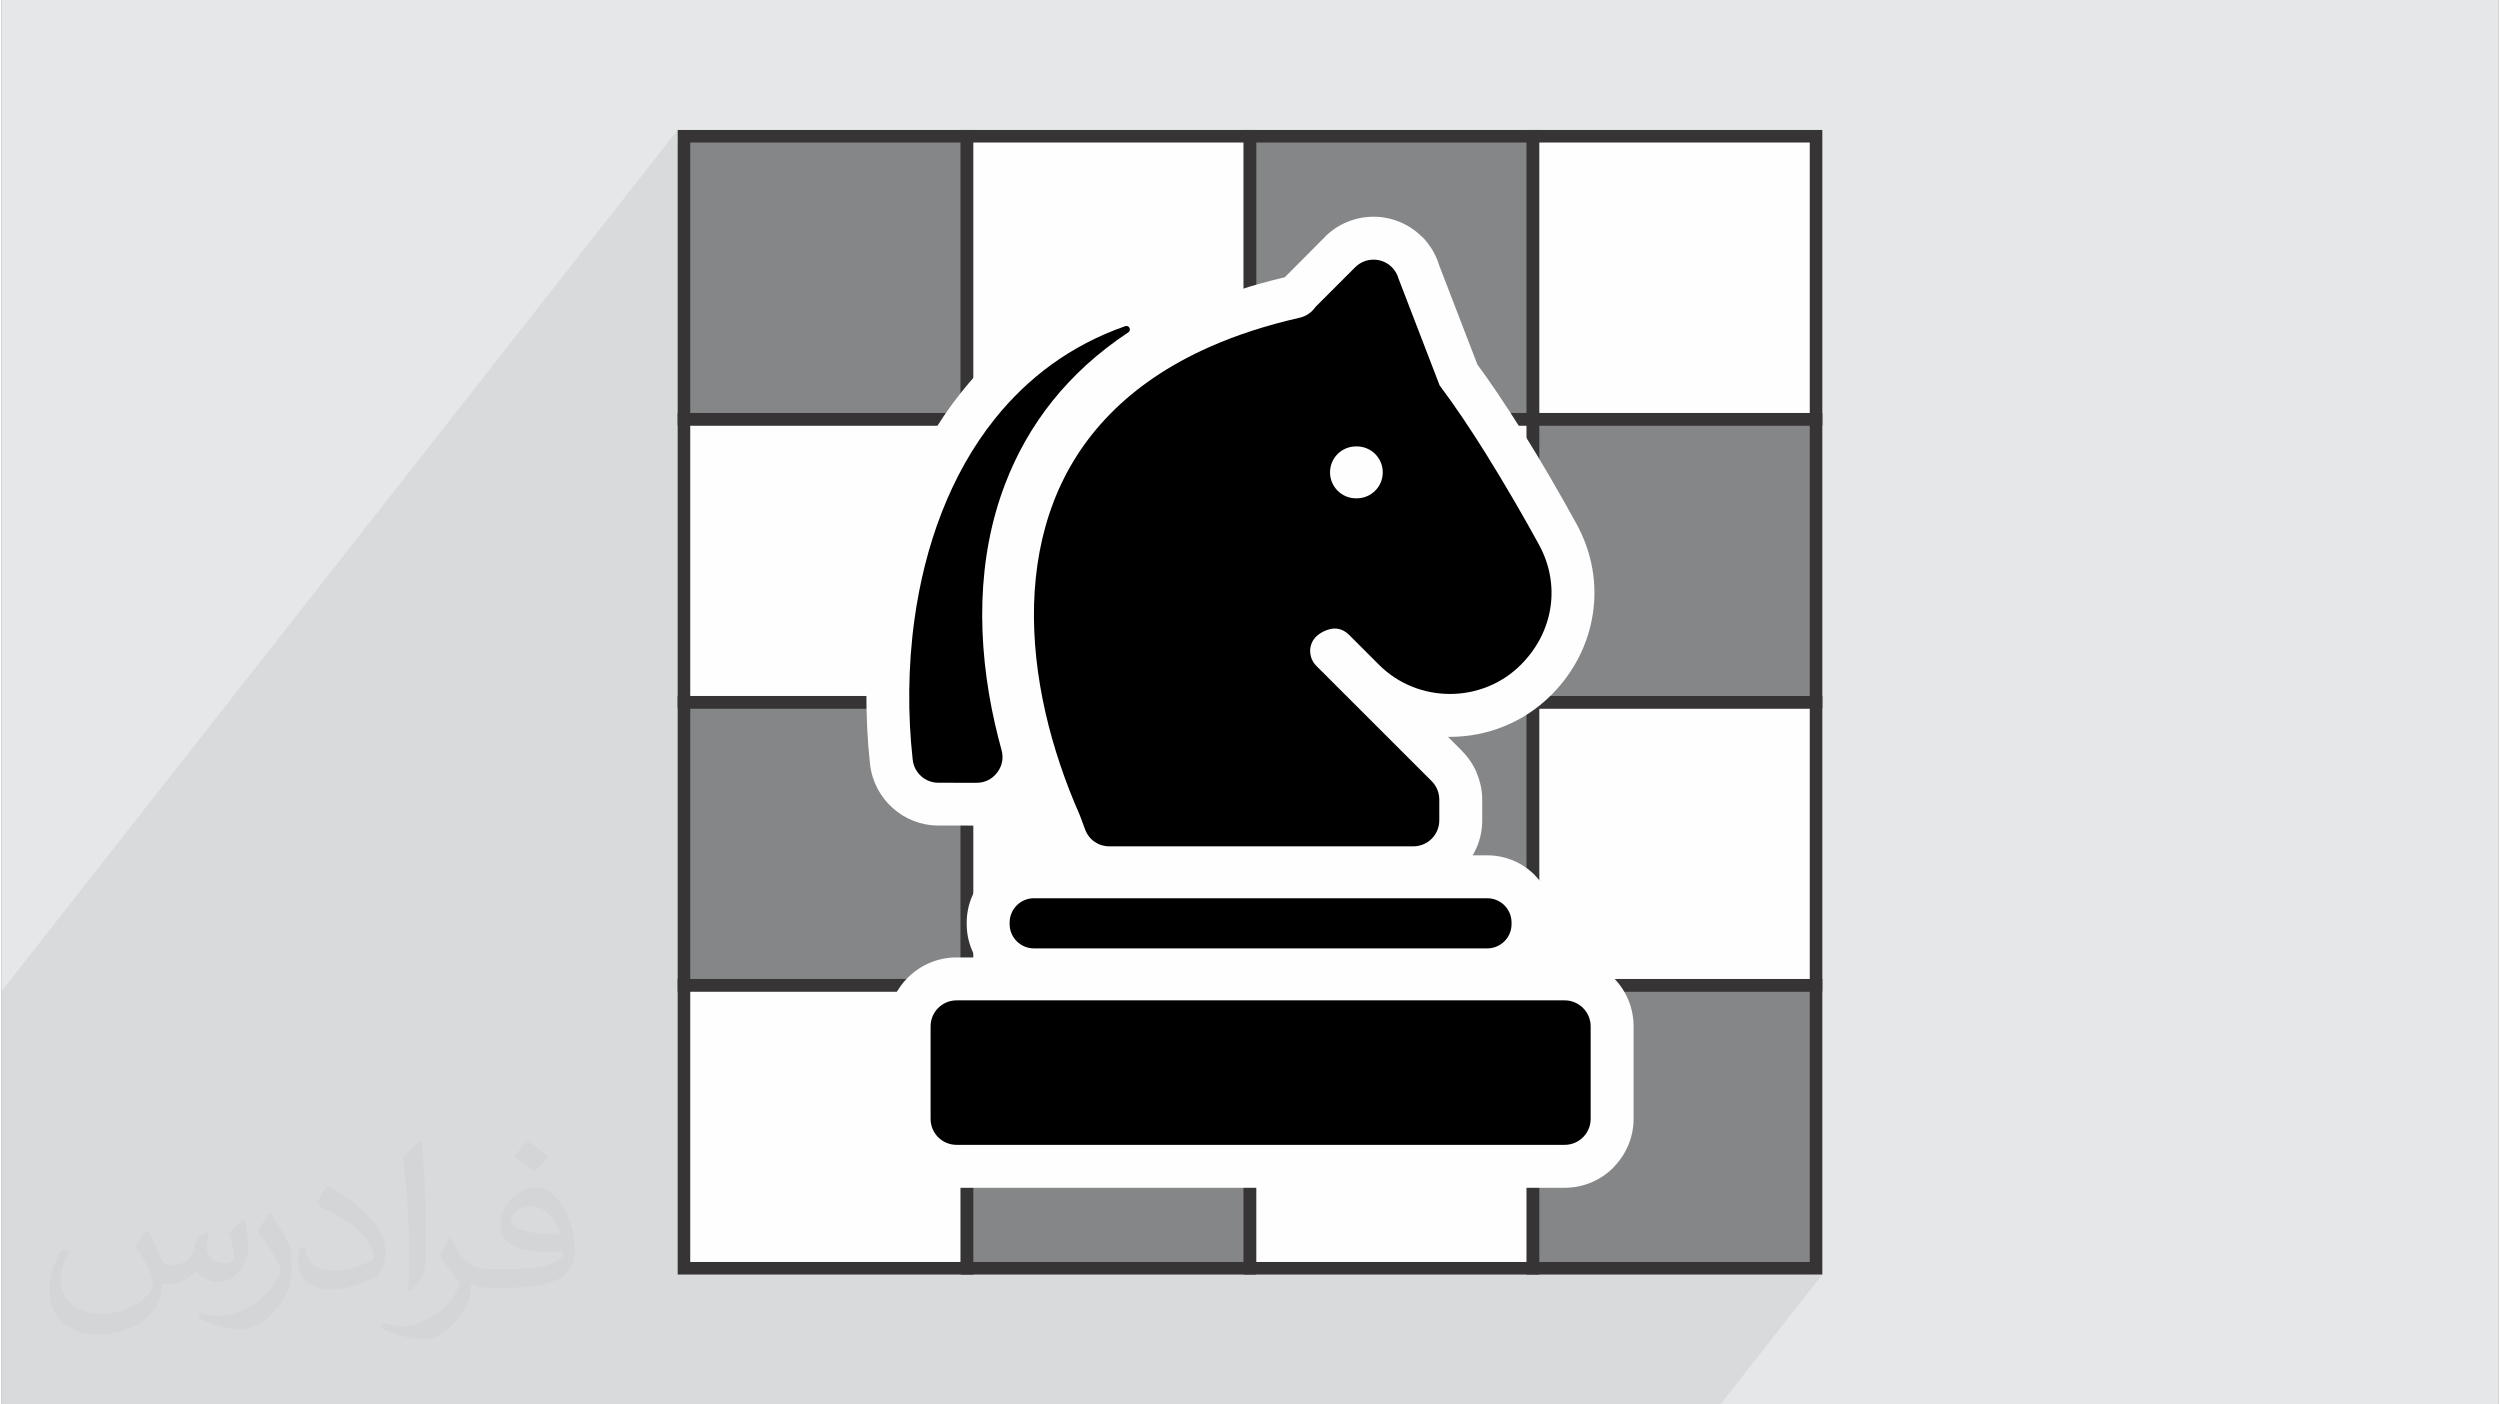 <?xml version="1.0" encoding="UTF-8"?>
<!DOCTYPE svg PUBLIC "-//W3C//DTD SVG 1.0//EN" "http://www.w3.org/TR/2001/REC-SVG-20010904/DTD/svg10.dtd">
<!-- Creator: CorelDRAW 2017 -->
<svg xmlns="http://www.w3.org/2000/svg" xml:space="preserve" width="356px" height="200px" version="1.0" shape-rendering="geometricPrecision" text-rendering="geometricPrecision" image-rendering="optimizeQuality" fill-rule="evenodd" clip-rule="evenodd" viewBox="0 0 35600 20025" xmlns:xlink="http://www.w3.org/1999/xlink">
 <rect x="0" y="0" width="35600" height="20025" fill="#808080" stroke="none"/>
 <g id="Layer_x0020_1">
  <g id="_2937264318592">
   <path fill="#E6E7E8" d="M0 0l35600 0 0 20025 -35600 0 0 -20025z"/>
   <path fill="#373435" fill-opacity="0.031" d="M2082 17547c68,103 112,202 155,312 32,64 49,183 199,183 44,0 107,-14 163,-45 63,-33 111,-83 136,-159l60 -202 146 -72 10 10c-20,76 -25,149 -25,206 0,169 146,233 262,233 68,0 129,-33 129,-95 0,-80 -34,-216 -78,-338 68,-68 136,-136 214,-191l12 6c34,144 53,286 53,381 0,93 -41,196 -75,264 -70,132 -194,237 -344,237 -114,0 -241,-57 -328,-163l-5 0c-82,102 -209,194 -412,194l-63 0c-10,134 -39,229 -83,314 -121,237 -480,404 -818,404 -470,0 -706,-272 -706,-633 0,-223 73,-431 185,-578l92 38c-70,134 -117,261 -117,385 0,338 275,499 592,499 294,0 658,-187 724,-404 -25,-237 -114,-349 -250,-565 41,-72 94,-144 160,-221l12 0 0 0zm5421 -1274c99,62 196,136 291,220 -53,75 -119,143 -201,203 -95,-77 -190,-143 -287,-213 66,-74 131,-146 197,-210l0 0zm51 926c-160,0 -291,105 -291,183 0,167 320,219 703,217 -48,-196 -216,-400 -412,-400zm-359 895c208,0 390,-6 529,-41 155,-40 286,-118 286,-172 0,-14 0,-31 -5,-45 -87,8 -187,8 -274,8 -282,0 -498,-64 -583,-222 -21,-44 -36,-93 -36,-149 0,-153 66,-303 182,-406 97,-85 204,-138 313,-138 197,0 354,158 464,408 60,136 101,293 101,491 0,132 -36,243 -118,326 -153,148 -435,204 -867,204l-196 0 0 0 -51 0c-107,0 -184,-19 -245,-66l-10 0c3,25 5,49 5,72 0,97 -32,221 -97,320 -192,286 -400,410 -580,410 -182,0 -405,-70 -606,-161l36 -70c65,27 155,45 279,45 325,0 752,-313 805,-618 -12,-25 -34,-58 -65,-93 -95,-113 -155,-208 -211,-307 48,-95 92,-171 133,-240l17 -2c139,283 265,446 546,446l44 0 0 0 204 0 0 0zm-1408 299c24,-130 26,-276 26,-413l0 -202c0,-377 -48,-926 -87,-1283 68,-74 163,-160 238,-218l22 6c51,450 63,971 63,1452 0,126 -5,249 -17,340 -7,114 -73,200 -214,332l-31 -14zm-1449 -596c7,177 94,317 398,317 189,0 349,-49 526,-134 32,-14 49,-33 49,-49 0,-111 -85,-258 -228,-392 -139,-126 -323,-237 -495,-311 -59,-25 -78,-52 -78,-77 0,-51 68,-158 124,-235l19 -2c197,103 417,256 580,427 148,157 240,316 240,489 0,128 -39,249 -102,361 -216,109 -446,192 -674,192 -277,0 -466,-130 -466,-436 0,-33 0,-84 12,-150l95 0 0 0zm-501 -503l172 278c63,103 122,215 122,392l0 227c0,183 -117,379 -306,573 -148,132 -279,188 -400,188 -180,0 -386,-56 -624,-159l27 -70c75,20 162,37 269,37 342,-2 692,-252 852,-557 19,-35 26,-68 26,-91 0,-35 -19,-74 -34,-109 -87,-165 -184,-315 -291,-454 56,-88 112,-173 173,-257l14 2 0 0z"/>
   <path fill="#373435" fill-opacity="0.078" d="M21745 1942l0 -89 -70 89 -3875 0 -90 0 0 -89 -70 89 -3875 0 -90 0 0 -89 -70 89 -3875 0 -90 114 0 -203 -9640 12279 0 204 0 204 0 3628 0 179 0 25 0 24 0 180 0 697 0 204 0 204 0 344 1710 0 140 0 20 0 19 0 141 0 324 0 223 0 76 0 65 0 19 0 19 0 52 0 89 0 233 0 0 0 315 0 109 0 51 0 146 0 0 0 14 0 150 0 37 0 50 0 30 0 33 0 3 0 0 0 89 0 67 0 95 0 208 0 1 0 162 0 0 0 110 0 2 0 41 0 34 0 19 0 122 0 19 0 20 0 37 0 103 0 22 0 172 0 76 0 169 0 109 0 28 0 26 0 2 0 84 0 20 0 19 0 104 0 36 0 1 0 88 0 192 0 2 0 52 0 50 0 0 0 1 0 0 0 93 0 28 0 41 0 34 0 107 0 19 0 19 0 52 0 34 0 54 0 1 0 10 0 153 0 27 0 0 0 14 0 181 0 104 0 1 0 58 0 9 0 137 0 3 0 9 0 2 0 137 0 23 0 98 0 208 0 3 0 7 0 2 0 1 0 16 0 51 0 38 0 118 0 24 0 19 0 15 0 8 0 0 0 3 0 97 0 0 0 100 0 109 0 60 0 51 0 27 0 24 0 1 0 6 0 0 0 3 0 1 0 0 0 10 0 12 0 1 0 1 0 64 0 19 0 15 0 1 0 26 0 11 0 3 0 0 0 10 0 9 0 20 0 0 0 5 0 46 0 0 0 18 0 5 0 2 0 0 0 13 0 0 0 14 0 5 0 33 0 1 0 99 0 26 0 1 0 10 0 67 0 73 0 39 0 65 0 166 0 34 0 58 0 49 0 19 0 19 0 2 0 68 0 20 0 45 0 6 0 38 0 8 0 0 0 93 0 1 0 28 0 4 0 51 0 34 0 114 0 10 0 24 0 90 0 52 0 41 0 0 0 21 0 79 0 19 0 20 0 51 0 90 0 222 0 168 0 94 0 223 0 405 0 137 0 4 0 19 0 19 0 34 0 107 0 210 0 9 0 329 0 140 0 20 0 6 0 13 0 23 0 28 0 0 0 90 0 114 0 14 0 0 0 15 0 92 0 1 0 225 0 86 0 67 0 74 0 6 0 5 0 1 0 7 0 19 0 66 0 0 0 75 0 20 0 17 0 190 0 320 0 148 0 9 0 4 0 70 0 90 0 514 0 417 0 0 0 145 0 36 0 19 0 19 0 92 0 0 0 11 0 19 0 19 0 141 0 124 0 424 0 30 0 0 0 9 0 101 0 20 0 19 0 51 0 90 0 460 0 87 0 160 0 160 0 254 0 234 0 723 0 79 0 99 0 0 0 302 0 289 0 141 0 19 0 17 0 2 0 1 0 6 0 135 0 547 0 160 0 70 0 90 0 2847 0 161 0 160 0 1454 -1853 -160 0 70 -89 0 -3831 90 -115 -90 0 0 -89 0 -3832 90 -114 -90 0 0 -90 0 -3831 90 -114 -90 0 0 -90 0 -4035 -4035 0 -90 0z"/>
   <g>
    <g>
     <rect fill="#FEFEFE" x="9730" y="14048" width="4035" height="4035"/>
     <path fill="#373435" fill-rule="nonzero" d="M9730 13958l4125 0 0 4214 -4215 0 0 -4214 90 0zm3945 179l-3856 0 0 3856 3856 0 0 -3856z"/>
     <rect fill="#848688" x="13765" y="14048" width="4035" height="4035"/>
     <path fill="#373435" fill-rule="nonzero" d="M17710 14137l-3855 0 0 3856 3855 0 0 -3856zm-3945 -179l4125 0 0 4214 -4215 0 0 -4214 90 0z"/>
     <rect fill="#FEFEFE" x="17800" y="14048" width="4035" height="4035"/>
     <path fill="#373435" fill-rule="nonzero" d="M17800 13958l4125 0 0 4214 -4215 0 0 -4214 90 0zm3945 179l-3855 0 0 3856 3855 0 0 -3856z"/>
     <rect fill="#848688" x="21835" y="14048" width="4035" height="4035"/>
     <path fill="#373435" fill-rule="nonzero" d="M25781 14137l-3856 0 0 3856 3856 0 0 -3856zm-3946 -179l4125 0 0 4214 -4215 0 0 -4214 90 0z"/>
     <rect fill="#848688" x="9730" y="10012" width="4035" height="4035"/>
     <path fill="#373435" fill-rule="nonzero" d="M9819 13958l3856 0 0 -3856 -3856 0 0 3856zm3946 179l-4125 0 0 -4214 4215 0 0 4214 -90 0z"/>
     <rect fill="#FEFEFE" x="13765" y="10012" width="4035" height="4035"/>
     <path fill="#373435" fill-rule="nonzero" d="M17800 14137l-4125 0 0 -4214 4215 0 0 4214 -90 0zm-3945 -179l3855 0 0 -3856 -3855 0 0 3856z"/>
     <rect fill="#848688" x="17800" y="10012" width="4035" height="4035"/>
     <path fill="#373435" fill-rule="nonzero" d="M17890 13958l3855 0 0 -3856 -3855 0 0 3856zm3945 179l-4125 0 0 -4214 4215 0 0 4214 -90 0z"/>
     <rect fill="#FEFEFE" x="21835" y="10012" width="4035" height="4035"/>
     <path fill="#373435" fill-rule="nonzero" d="M25870 14137l-4125 0 0 -4214 4215 0 0 4214 -90 0zm-3945 -179l3856 0 0 -3856 -3856 0 0 3856z"/>
     <rect fill="#FEFEFE" x="9730" y="5977" width="4035" height="4035"/>
     <path fill="#373435" fill-rule="nonzero" d="M9730 5888l4125 0 0 4214 -4215 0 0 -4214 90 0zm3945 179l-3856 0 0 3856 3856 0 0 -3856z"/>
     <rect fill="#848688" x="13765" y="5977" width="4035" height="4035"/>
     <path fill="#373435" fill-rule="nonzero" d="M17710 6067l-3855 0 0 3856 3855 0 0 -3856zm-3945 -179l4125 0 0 4214 -4215 0 0 -4214 90 0z"/>
     <rect fill="#FEFEFE" x="17800" y="5977" width="4035" height="4035"/>
     <path fill="#373435" fill-rule="nonzero" d="M17800 5888l4125 0 0 4214 -4215 0 0 -4214 90 0zm3945 179l-3855 0 0 3856 3855 0 0 -3856z"/>
     <rect fill="#848688" x="21835" y="5977" width="4035" height="4035"/>
     <path fill="#373435" fill-rule="nonzero" d="M25781 6067l-3856 0 0 3856 3856 0 0 -3856zm-3946 -179l4125 0 0 4214 -4215 0 0 -4214 90 0z"/>
     <rect fill="#848688" x="9730" y="1942" width="4035" height="4035"/>
     <path fill="#373435" fill-rule="nonzero" d="M9819 5888l3856 0 0 -3856 -3856 0 0 3856zm3946 179l-4125 0 0 -4214 4215 0 0 4214 -90 0z"/>
     <rect fill="#FEFEFE" x="13765" y="1942" width="4035" height="4035"/>
     <path fill="#373435" fill-rule="nonzero" d="M17800 6067l-4125 0 0 -4214 4215 0 0 4214 -90 0zm-3945 -179l3855 0 0 -3856 -3855 0 0 3856z"/>
     <rect fill="#848688" x="17800" y="1942" width="4035" height="4035"/>
     <path fill="#373435" fill-rule="nonzero" d="M17890 5888l3855 0 0 -3856 -3855 0 0 3856zm3945 179l-4125 0 0 -4214 4215 0 0 4214 -90 0z"/>
     <rect fill="#FEFEFE" x="21835" y="1942" width="4035" height="4035"/>
     <path fill="#373435" fill-rule="nonzero" d="M25870 6067l-4125 0 0 -4214 4215 0 0 4214 -90 0zm-3945 -179l3856 0 0 -3856 -3856 0 0 3856z"/>
    </g>
    <g>
     <path fill="#FEFEFE" d="M13900 11161c120,0 223,-51 295,-146 72,-95 94,-208 62,-323 -34,-124 -66,-248 -94,-374 -263,-1161 -262,-2360 148,-3426 320,-833 883,-1577 1754,-2154 21,-14 29,-41 17,-63 -11,-23 -37,-33 -60,-25 -781,273 -1392,738 -1858,1319 -644,803 -1003,1823 -1147,2856 -96,682 -97,1371 -26,2006 20,190 181,330 367,329l542 1z"/>
     <path fill="#FEFEFE" d="M14719 12807c-191,0 -346,155 -346,346l0 24c0,190 155,345 346,345l6464 0c191,0 346,-155 346,-345l0 -24c0,-191 -155,-346 -346,-346l-6464 0z"/>
     <path fill="#FEFEFE" d="M22287 14263l-8671 0c-204,0 -370,166 -370,370l0 1320c0,204 165,370 370,370l8671 0c204,0 370,-166 370,-370l0 -1320c0,-204 -167,-370 -370,-370z"/>
     <path fill="#FEFEFE" d="M15000 7155c-354,918 -351,1971 -117,3001 113,498 281,992 490,1466 7,15 12,30 17,45l59 159c55,148 189,241 347,241l4333 0c204,0 370,-166 370,-370l0 -297c0,-103 -42,-196 -111,-264l-1641 -1641c-101,-101 -119,-257 -40,-376 63,-94 219,-171 334,-156 61,8 120,37 170,87l427 428c555,555 1469,555 2024,0 464,-464 574,-1137 257,-1715 -204,-373 -476,-846 -763,-1306 -211,-337 -434,-671 -652,-962l-586 -1522c-16,-59 -48,-116 -95,-163 -144,-144 -379,-144 -523,0l-567 567c-51,75 -129,131 -224,153 -475,107 -900,247 -1279,414 -1181,522 -1883,1307 -2230,2211zm4311 -790l12 0c205,0 370,165 370,370 0,204 -165,370 -370,370l-12 0c-205,0 -371,-166 -371,-370 0,-205 166,-370 371,-370z"/>
     <g>
      <path fill="#FEFEFE" fill-rule="nonzero" d="M14336 11671c-136,67 -283,102 -436,102l0 -2 -542 -1c-248,1 -478,-93 -653,-250 -174,-156 -294,-374 -322,-622 -38,-341 -56,-705 -51,-1081 4,-359 31,-721 80,-1075 81,-586 227,-1170 448,-1720 207,-515 481,-1002 828,-1435 274,-342 593,-649 960,-910 347,-246 736,-450 1171,-602 152,-55 316,-49 462,10 147,58 272,168 346,315l3 5c73,147 87,311 46,462 -41,151 -135,287 -274,379l0 1c-371,246 -676,524 -922,826 -261,321 -459,669 -600,1036 -172,448 -262,928 -283,1423 -24,542 36,1100 161,1652l43 173 44 173c42,150 48,301 20,446 -28,148 -91,286 -185,410 -93,123 -210,219 -344,285zm-746 -1120l-20 -88 7 88 13 0z"/>
      <path fill="#FEFEFE" fill-rule="nonzero" d="M14043 12477l-1 -1c173,-173 412,-281 677,-281l6464 0c265,0 504,108 677,281l-1 1c174,175 282,414 282,676l0 24c0,262 -107,500 -281,674l-2 3c-175,173 -413,280 -675,280l-6464 0c-262,0 -500,-107 -675,-280l-2 -3c-174,-174 -281,-412 -281,-674l0 -24c0,-262 108,-501 282,-676z"/>
      <path fill="#FEFEFE" fill-rule="nonzero" d="M22045 14875l-8188 0 0 836 8188 0 0 -836zm-8429 -1224l8670 0c271,0 517,110 695,288 178,177 288,423 288,694l0 1320c0,269 -111,514 -289,693l1 1c-178,178 -423,288 -695,288l-8670 0c-269,0 -514,-110 -692,-288l-3 -2c-178,-179 -288,-424 -288,-692l0 -1320c0,-271 111,-517 288,-694 178,-178 424,-288 695,-288z"/>
      <path fill="#FEFEFE" fill-rule="nonzero" d="M15569 7372c-145,377 -220,784 -236,1207 -18,470 35,958 145,1443 51,226 115,451 189,672 74,223 164,451 265,682 10,26 21,52 30,79l3879 0 -1527 -1527c-150,-151 -239,-346 -262,-550 -21,-205 26,-416 148,-598 94,-140 242,-260 399,-334 158,-74 346,-111 521,-88 101,13 200,44 291,90 82,43 161,100 231,170l2 -1 427 428c158,158 368,237 579,237 211,0 422,-79 580,-237 139,-139 224,-305 249,-476 26,-168 -5,-346 -95,-512 -100,-181 -226,-404 -375,-660 -126,-215 -253,-427 -372,-617l1 -1c-102,-164 -211,-333 -326,-502 -96,-142 -196,-283 -296,-416l-50 -66 -496 -1291 -272 271c-61,78 -135,147 -218,204l-3 0c-99,68 -212,118 -334,146 -216,49 -422,105 -616,168 -188,61 -372,132 -551,211 -498,220 -895,489 -1202,793 -326,323 -556,687 -705,1075zm-1455 1164c21,-551 121,-1091 317,-1599 211,-549 532,-1059 982,-1505 413,-410 932,-765 1571,-1047 203,-90 426,-175 670,-254 203,-66 417,-125 642,-178l572 -574 -1 -1c192,-192 444,-288 695,-288 249,0 499,96 691,287l3 0c58,59 110,127 154,203 36,64 66,132 87,202l545 1415c91,124 185,258 279,397 115,169 233,352 351,540l2 0c146,233 277,450 391,646 134,229 268,468 390,689 224,409 298,853 234,1278 -64,430 -267,836 -594,1163 -397,397 -921,596 -1445,596l-27 0 198 198 -1 1c91,90 164,198 215,318l-2 1c51,120 78,248 78,376l0 297c0,270 -110,516 -288,694 -177,178 -423,288 -694,288l-4333 0c-204,0 -397,-63 -559,-175 -161,-112 -287,-271 -359,-465l-64 -171c-110,-249 -212,-512 -304,-787 -87,-261 -162,-526 -222,-791 -132,-583 -197,-1176 -174,-1754zm5197 -2783l12 0c271,0 517,110 695,288 177,177 287,423 287,694 0,271 -110,516 -287,694 -178,178 -424,288 -695,288l-12 0c-272,0 -517,-110 -695,-288 -178,-178 -288,-423 -288,-694 0,-271 110,-517 288,-694 178,-178 424,-288 695,-288zm12 762l0 207 149 -149c-31,-5 -110,-36 -149,-58zm0 207l0 13 -6 -6 6 -7zm0 13l-6 6 6 6 0 208c39,-22 118,-53 149,-58l-149 -150 0 -12zm-12 220l0 -207 -150 149c32,5 110,36 150,58zm227 -220l-215 0 152 151c10,-41 44,-122 63,-151z"/>
     </g>
     <path fill="black" d="M13901 11161c119,0 222,-51 294,-146 73,-95 94,-208 62,-323 -34,-124 -65,-248 -94,-374 -263,-1161 -262,-2360 149,-3426 320,-833 882,-1577 1754,-2154 20,-14 28,-41 16,-63 -11,-23 -36,-33 -60,-25 -781,273 -1392,738 -1858,1319 -644,803 -1003,1823 -1147,2856 -95,682 -97,1371 -26,2006 20,190 181,330 367,329l543 1z"/>
     <path fill="black" d="M14719 12807c-190,0 -346,155 -346,346l0 24c0,190 156,345 346,345l6464 0c191,0 346,-155 346,-345l0 -24c0,-191 -155,-346 -346,-346l-6464 0z"/>
     <path fill="black" d="M22287 14263l-8671 0c-204,0 -370,166 -370,370l0 1320c0,204 165,370 370,370l8671 0c204,0 370,-166 370,-370l0 -1320c0,-204 -167,-370 -370,-370z"/>
     <path fill="black" d="M15000 7155c-353,918 -351,1971 -117,3001 113,498 281,992 490,1466 7,15 12,30 17,45l59 159c55,148 189,241 347,241l4333 0c204,0 370,-166 370,-370l0 -297c0,-103 -42,-196 -110,-264l-1642 -1641c-101,-101 -119,-257 -40,-376 63,-94 220,-171 334,-156 61,8 120,37 170,87l428 428c555,555 1469,555 2023,0 464,-464 574,-1137 257,-1715 -204,-373 -476,-846 -763,-1306 -211,-337 -434,-671 -652,-962l-586 -1522c-16,-59 -48,-116 -95,-163 -144,-144 -378,-144 -523,0l-567 567c-51,75 -129,131 -224,153 -475,107 -900,247 -1279,414 -1181,522 -1883,1307 -2230,2211zm4311 -790l12 0c205,0 370,165 370,370 0,204 -165,370 -370,370l-12 0c-205,0 -370,-166 -370,-370 0,-205 165,-370 370,-370z"/>
    </g>
   </g>
  </g>
 </g>
</svg>